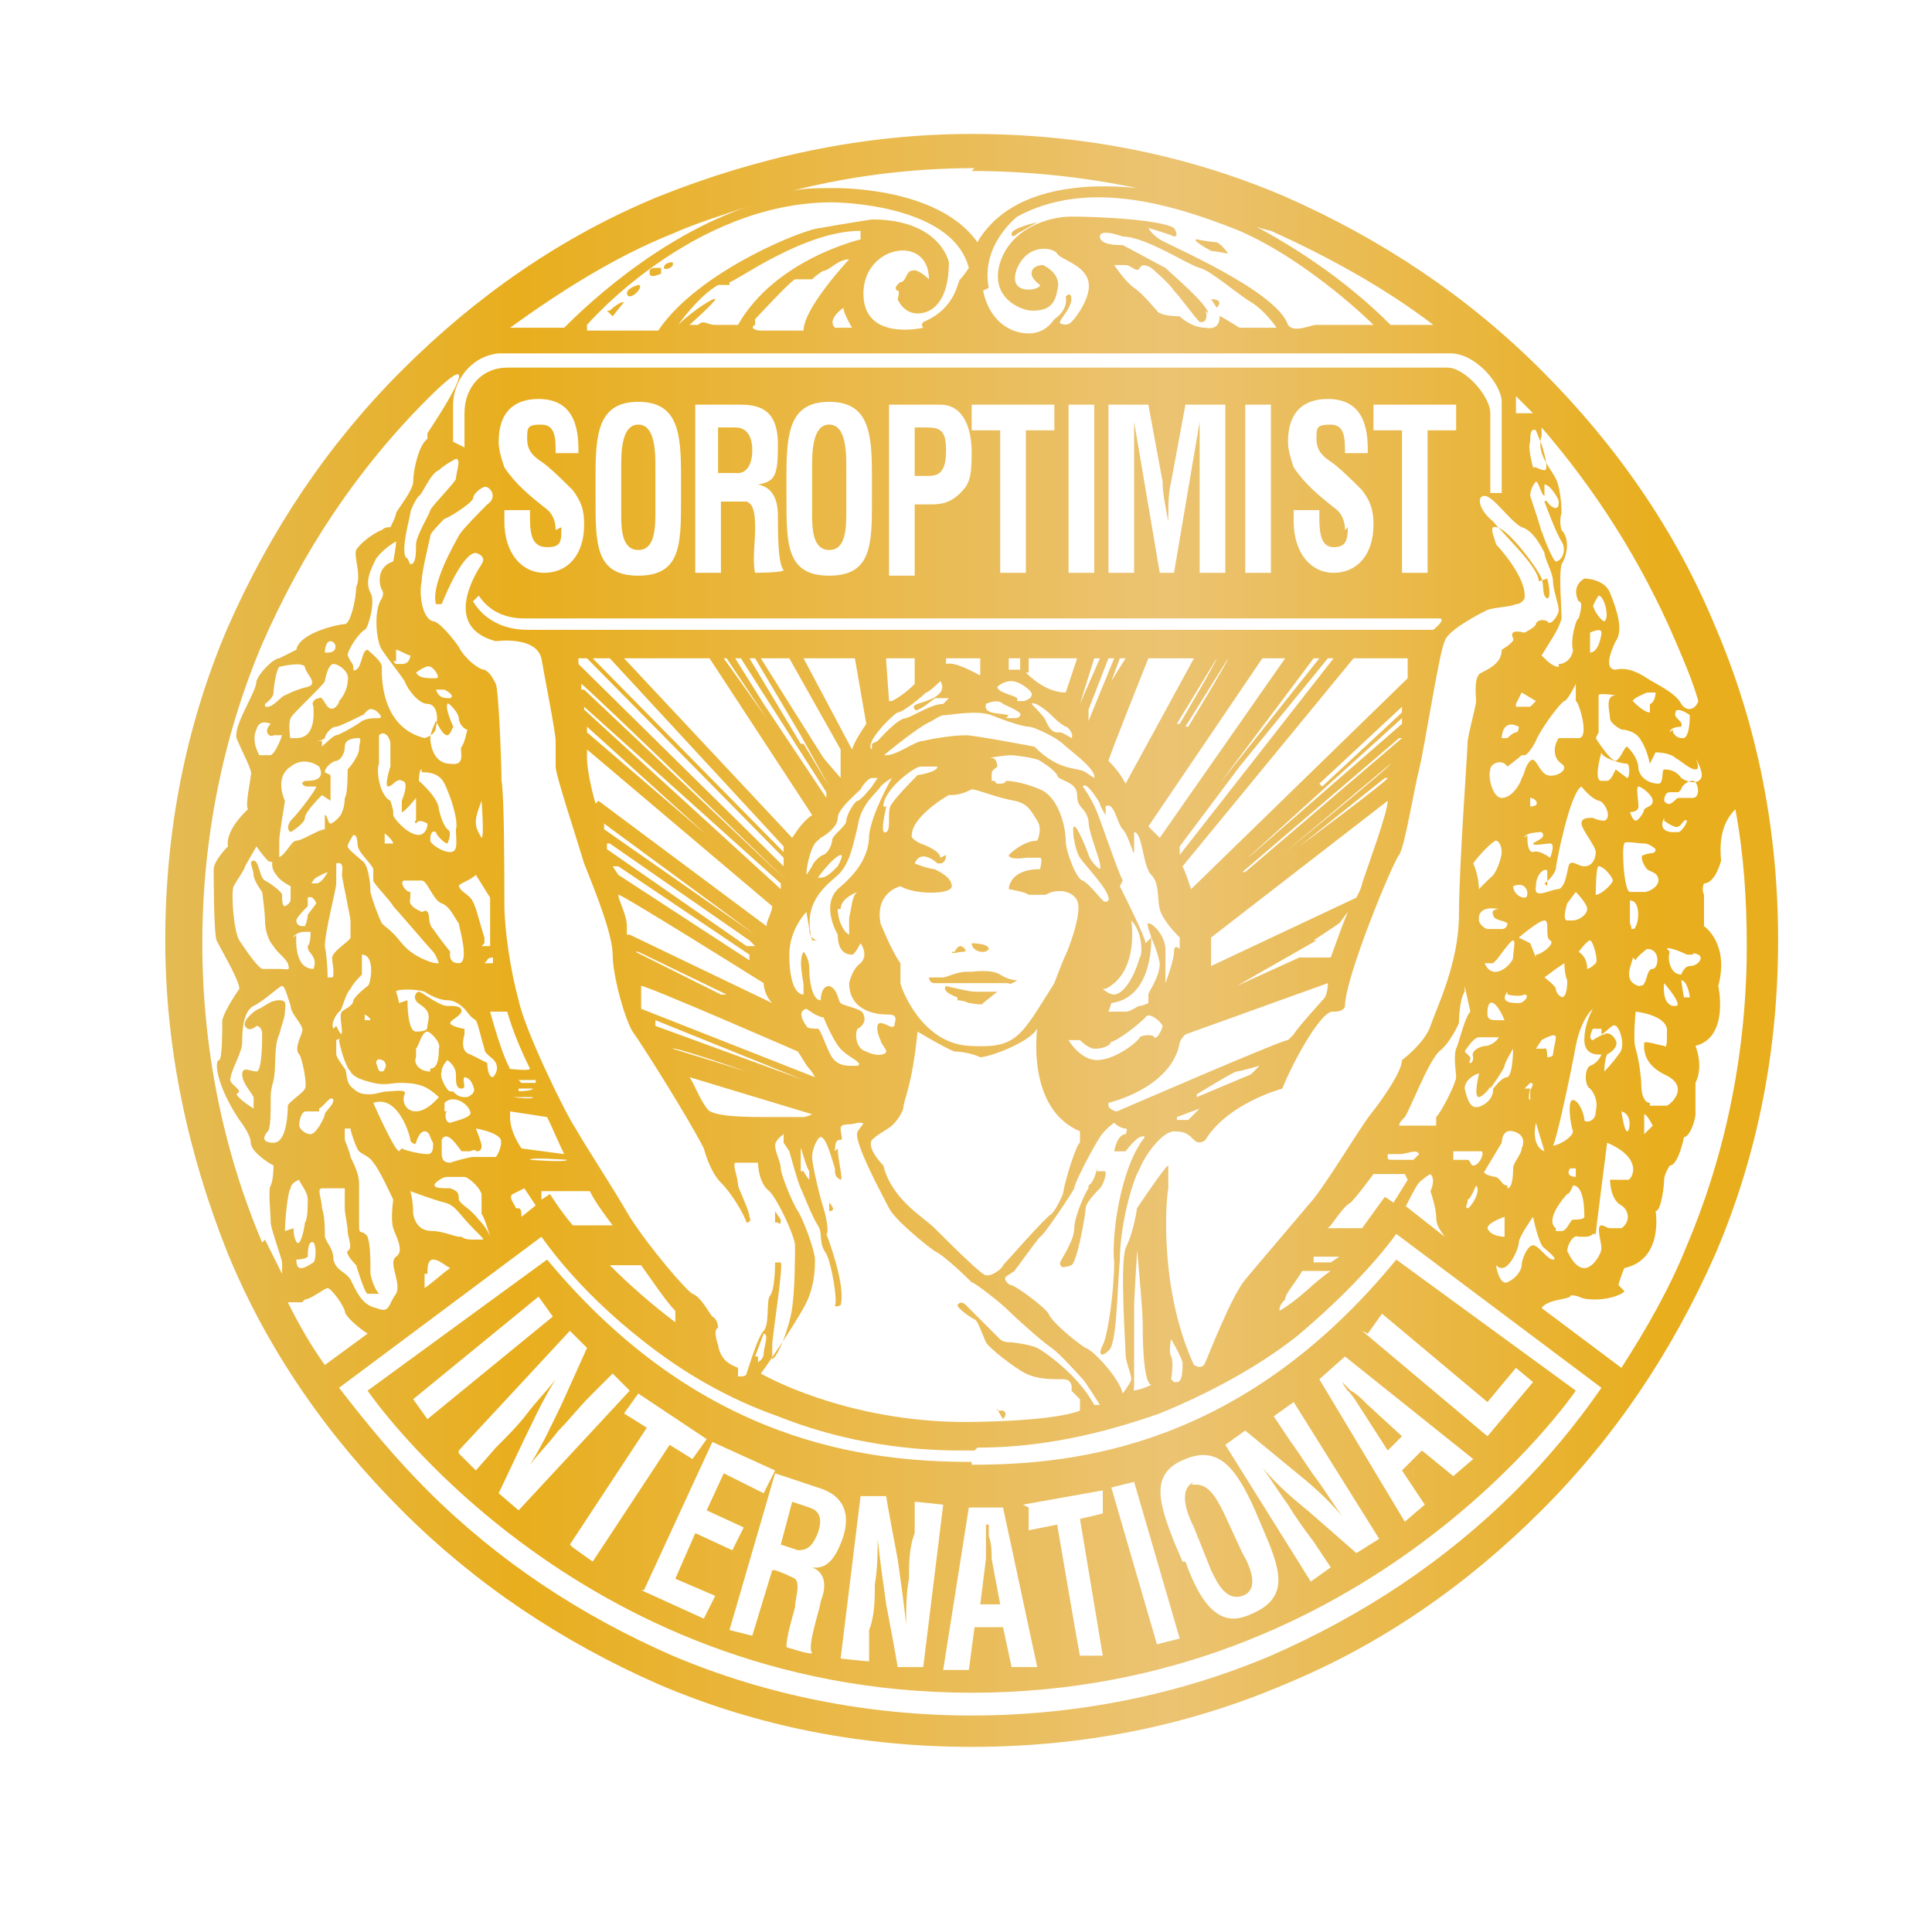 <svg viewBox="0 0 67.8 67.1" xmlns="http://www.w3.org/2000/svg" xmlns:xlink="http://www.w3.org/1999/xlink"><clipPath id="a"><path d="m34.6 53.5v.4.8l-.2 1.6h.7s-.3-1.6-.3-1.6c0-.3 0-.5-.1-.8 0-.1 0-.3 0-.4zm-7.2.7.6.2c.3 0 .5-.1.7-.6.2-.6 0-.8-.3-.9l-.6-.2zm14.5-2.2c-.6.3-.2 1.2 0 1.6l.6 1.5c.2.4.5 1.1 1.1.9s.3-1 0-1.5l-.6-1.3c-.2-.4-.5-1.1-1-1.1s-.1 0-.2 0m-6.8-2.7c0 .1.2.4.2.4s.2-.2 0-.3c0 0-.1 0-.2 0s0 0 0 0m12.1-1s.1.2.2.3c.2.2.3.4.5.7l.9 1.4.5-.5-1.2-1.1c-.2-.2-.4-.4-.6-.5 0 0-.2-.2-.3-.3zm-13 4.4h1.1s1.2 5.6 1.2 5.6h-.9s-.3-1.4-.3-1.4h-1s-.2 1.5-.2 1.5h-.9s.9-5.7.9-5.7zm-4.6 5.3.7-5.7h.9c0 .1.4 2.2.4 2.2.1.7.2 1.4.3 2.3 0-.5 0-1.1.1-1.6 0-.5 0-1.1.2-1.6v-1.1c.1 0 1 .1 1 .1l-.7 5.7h-.9c0-.1-.4-2.2-.4-2.2-.1-.7-.2-1.4-.3-2.3 0 .5 0 1-.1 1.6 0 .5 0 1.1-.2 1.6v1.1c-.1 0-1-.1-1-.1zm6.4-5.4 2.8-.5v.8c.1 0-.8.2-.8.2l.8 4.8h-.8c0 .1-.8-4.6-.8-4.6l-1 .2v-.8zm3.1-.6.8-.2 1.6 5.5-.8.2zm-13.4 5 1.6-5.5 1.5.5c.7.2 1.2.7.9 1.7-.2.6-.5 1.2-1.1 1.1.5.2.5.7.3 1.2 0 .2-.5 1.6-.3 1.8 0 .1-.9-.2-.9-.2 0-.4.2-1 .3-1.4 0-.3.2-.8 0-1-.2-.1-.4-.2-.7-.3h-.1s-.7 2.3-.7 2.3zm15.9-2.4-.3-.7c-.5-1.3-.9-2.4.4-2.9 1.2-.5 1.8.4 2.4 1.7l.3.7c.6 1.4 1 2.4-.3 3-.2.1-.5.2-.7.2-.8 0-1.3-.9-1.7-2m-19 1 2.4-5.2 2.2 1-.4.8-1.4-.7-.6 1.3 1.3.6-.4.8-1.3-.6-.7 1.6 1.4.6-.4.8-2.2-1zm24.5-2.6c-.3-.4-.6-.9-.9-1.3s-.6-.9-.9-1.3l-.6-.9.7-.5 3 4.8-.8.5-1.6-1.4c-.6-.5-1.1-.9-1.7-1.6.3.4.6.9.9 1.3.3.5.6.9.9 1.3l.6.9-.7.5-3-4.8.7-.5 1.7 1.4c.5.4 1.1.9 1.7 1.6zm-27.1 1 2.7-4.1-.8-.5.5-.7 2.4 1.6-.5.7-.8-.5-2.7 4.1-.7-.5zm26.3-5.8.9-.8 4.5 3.6-.7.6-1.1-.9-.7.7.8 1.2-.7.6zm-30.2 2.5 3.9-4.2.6.6-.9 2c-.3.6-.6 1.3-1.1 2.1.3-.4.7-.8 1-1.2.4-.4.7-.8 1.1-1.2l.8-.8.6.6-3.9 4.2-.7-.6.9-1.9c.3-.6.6-1.3 1.1-2.1-.3.4-.7.8-1 1.2s-.7.8-1.1 1.2l-.7.8-.6-.6zm31.9-4.1.5-.7 3.7 3.1 1-1.2.6.5-1.6 1.9-4.4-3.7zm-33.5 2.3 4.4-3.6.5.7-4.4 3.6zm19.6 2.2c-3.6 0-9.5-.6-14.9-7.1l-6.3 4.6s7.2 10.6 21.2 10.6 21.2-10.6 21.2-10.6l-6.3-4.6c-5.4 6.6-11.3 7.2-14.9 7.2m-6.8-8.5c.1.1.1 0 .1-.1l-.2-.3s0 .3 0 .4m1.9-.4c.3 0 0-.3 0-.3zm9.1-.8c-.1.1-.5 1-.5 1.4s-.4 1-.5 1.2c0 .2.1.2.4.1.2-.1.5-1.8.5-2s.4-.6.5-.7.2-.4.2-.5 0-.1-.1-.1h-.2c0-.1 0-.1 0-.1s-.1.5-.3.6m-4.6-6.5s.2 0 .4.1c.1 0 .5.1.5 0l.5-.4s-.6 0-.8 0-1-.2-1-.2c-.2.2.4.4.4.4m-.6-.7c-.1 0-.4 0-.4 0s0 .2.2.2h1 .8.8c0 .1.3-.1.3-.1s-.3 0-.6-.2-1-.1-1-.1-.1 0-.2 0c-.3 0-.7.2-.8.2m.3-.9c0 .1.2 0 .4 0s0-.2-.1-.2c-.1 0-.2.2-.2.2m1.2-.1c0-.2-.6-.2-.6-.2 0 .3.5.4.6.2m-9.5-18.3v1.6h.7c.3 0 .5-.3.5-.8s-.2-.8-.6-.8h-.7zm6.9 0v1.7h.5c.4 0 .6-.2.6-.9s-.2-.8-.7-.8zm-10.3 1.4v1.6c0 .5 0 1.3.6 1.3s.6-.8.6-1.4v-1.5c0-.5 0-1.5-.6-1.5s-.6 1-.6 1.5m6.7-0v1.6c0 .5 0 1.3.6 1.3s.6-.8.6-1.4v-1.5c0-.5 0-1.5-.6-1.5s-.6 1-.6 1.5m-7.2-5.5.2.2.4-.5s0 0 0 0c-.2 0-.5.3-.5.3m21.3-.1s.3-.3-.2-.3zm-20.7-.6c0 .1 0 .2.1.2.2 0 .5-.4.3-.4 0 0-.4.1-.4.3m.8-.7c0 .2.4 0 .4 0v-.2s-.1 0-.2 0c0 0-.2 0-.2.1m.5-.1c0 .1.4 0 .3-.2 0 0-.3 0-.3.2m19.1-.6c.2 0 .7.1.7.1s-.2-.3-.4-.4c-.2 0-.7-.1-.7-.1-.2 0 .3.3.5.4m-7-.6c0 .2.2 0 .2 0l.7-.4s-.9.2-.9.4m5.6 40.2s.1-.6 0-.8 0-.6 0-.6.3.5.4.8c0 .3 0 .7-.2.7s0 0-.1 0m-14.7-.9.3-.8c.2 0 0 .5 0 .7s-.2.3-.2.3v-.2zm-15.8-2c.2 0 .7-.4.8-.4s.5.5.6.8c0 .2.5.6.8.8l-1.5 1.1c-.5-.7-.9-1.4-1.3-2.2h.1.4m10.8-1.3h1.1c.5.7.9 1.3 1.2 1.6v.4c-.8-.6-1.6-1.3-2.3-2m23.7 1.2c0-.2.3-.5.6-1h1c-.6.4-1.1 1-1.8 1.4 0-.2.1-.3.2-.4m-30.1-.9c0-.2 0-.5.2-.5s.4.2.6.3c-.3.2-.6.5-.9.7 0-.2 0-.4 0-.5m31.1-.6h1s-.3.2-.3.2h-.6v-.2zm-6.3 4.9s.1-.1.1-.4c0-.2 0-2.2 0-2.7 0-.4.1-1.8.1-2s.2 2.1.2 2.5 0 2.1.3 2.2c0 0-.4.2-.7.2s0 0-.1 0m-29.2-4.6s.3 0 .4-.1c0-.1 0-.6.2-.5.1.1.1.6 0 .7 0 0-.3.2-.4.2s-.2 0-.2-.3m10.4-.7h.7-.5s-.2 0-.2 0zm13.5 7.3c2.3 0 4.4-.5 6.4-1.2 1.7-.7 3.4-1.6 4.8-2.7 1.8-1.5 3-2.9 3.5-3.6l7.2 5.4c-.9 1.3-1.9 2.5-3 3.6-2.5 2.5-5.4 4.4-8.6 5.8-3.3 1.4-6.9 2.1-10.5 2.1s-7.2-.7-10.5-2.1c-3.2-1.4-6.1-3.3-8.6-5.8-1.1-1.1-2.1-2.3-3.1-3.6l7.1-5.3c.5.7 1.6 2.1 3.5 3.6 1.5 1.2 3.1 2.1 4.8 2.7 2 .8 4.2 1.2 6.4 1.2s.5 0 .5 0zm19-7.2c0-.2.5-.9.5-.9s.2 1 .4 1.1c.1.1.5.4.3.4s-.5-.5-.7-.5-.4.5-.4.7c0 .1-.1.4-.5.6-.3.1-.4-.6-.4-.6s.1.1.2.1c.3 0 .6-.7.6-.9m-1.1-.5c0-.2.6-.4.6-.4v.7s-.5 0-.6-.3m-36.1.3c-.1 0-.6-.2-.9-.2s-.6-.1-.7-.6c0-.5-.1-.8-.1-.8s.8.3 1.2.4.5.4 1 .9c.4.4.4.4.3.4 0 0 0 0-.1 0 0 0 0 0-.1 0-.2 0-.4 0-.5-.1m2.7-1.6h1.8c.2.4.5.8.8 1.2h-1.4c-.5-.6-.8-1.1-.8-1.1l-.3.2v-.4zm-.8.6c0-.1-.3-.4-.1-.5 0 0 .2-.1.4-.2l.4.6-.5.4c0-.1 0-.3-.1-.3m36.4.7c-.4-.3.3-1.1.4-1.2.1 0 .2-.3.2-.3.4 0 .4.9.4 1.1 0 .1-.3.1-.4.1s-.2.4-.4.4-.1 0-.2 0m-3.1-1.1c.1 0 .3-.5.3-.5.2.2-.2.8-.3.8s0-.2 0-.2m-41.5 1c0-.4.1-1.4.2-1.5 0-.2.3-.3.3-.3 0 .1.3.4.3.7 0 .2 0 .7-.1.8 0 .1-.1.6-.2.7s-.2-.2-.2-.5m6.9.3s-.1-.3-.4-.6c-.3-.4-.6-.5-.7-.7 0-.2 0-.3-.3-.4-.3 0-.7 0-.5-.2 0 0 .2-.2.4-.2s.5 0 .6 0 .5.3.6.6v.7c.1.1.3.8.3.8s0 0 0 0m32.1-1c.1-.2.4-.8.5-.9 0 0 .2-.2.4-.3.2.2 0 .6 0 .6s.2.6.2.9.1.4.3.7l-1.4-1.1zm-2.6.6c.3-.4.5-.7.7-.8.2-.2.5-.6.8-1h1.1s.1.2.1.2-.3.5-.5.8l-.3-.2s-.3.4-.8 1.1h-1.2zm8.3-2h.3c0-.1 0 .3 0 .3s-.4 0-.2-.3m-36.5-.3c0-.1 1.3 0 1.3 0 0 .1-1.3 0-1.3 0zm32.8 0h-.4v-.3h.7s.1 0 .3 0c.1.1-.1.5-.3.5-.1 0-.1-.2-.2-.2m-23.4.4c0-.1 0-.8 0-.8 0-.1.2.7.3.8v.3s-.1-.1-.2-.3m20.5-.6s0 0 .4 0c.3 0 .6-.2.7 0l-.2.2s-.3 0-.6 0-.3 0-.3-.1m7.3 2.7c0-.1.4-3.2.4-3.2 1.4.6.8 1.4.7 1.3-.1 0-.5 0-.6 0 0 0 0 .7.4.9.3.2.3.6 0 .8 0 0-.2 0-.4 0-.1 0-.2-.1-.3-.1-.2 0 0 .6 0 .8s-.3.7-.6.7-.5-.4-.6-.6c0-.2.2-.6.4-.5h.2c.1 0 .2 0 .3-.1m-39-3.1c0-.1-.2-.6-.2-.6s.6.1.8.3c.2.1 0 .6-.1.7-.1 0-.7 0-.8 0s-.5.1-.8.2c-.3 0-.3-.2-.3-.4s0-.4 0-.4c.2-.4.6.3.7.4h.3s.2-.1.2 0c.1 0 .2 0 .2-.2m36 1.4c-.2 0-.2-.2-.4-.3-.1 0-.5-.1-.4-.2l.6-1s0-.5.4-.4.4.4.3.6c0 .2-.3.5-.3.7 0 .1 0 .7-.2.7s0 0 0 0m-39.6 3.7s-.2-.2-.3-.7c0-.5 0-1-.1-1.3-.2-.3-.3 0-.3-.4s0-1.2 0-1.5-.2-.7-.3-.9c0-.1-.2-.6-.2-.6v-.4h.2c0 .1.2.7.3.8s.4.2.5.4c.2.2.7 1.3.7 1.3s-.1.7 0 1 .4.8.1 1 .2.9 0 1.3c-.3.4-.2.7-.7.5-.5-.1-.7-.6-.9-1-.2-.3-.5-.3-.6-.7 0-.4-.2-.5-.3-.8 0-.3 0-.7-.1-1 0-.3-.2-.7 0-.7h.4.4v.7c0 .2.1.6.1.8s.2.6 0 .7c-.1.1.3.5.3.5s.3 1 .4 1h.2zm40.6-6 .3 1c-.5-.2-.3-1-.3-1m-24.6 1c0-.4.1-.4.2-.4s0-.2 0-.4.3-.1.6-.2c.3 0 .2 0 0 .3s.9 2.3 1.1 2.7 1.3 1.3 1.6 1.5c.4.2 1.2 1 1.3 1.1.1 0 1 .7 1.3 1s1.2 1.1 1.5 1.3 1 1 1.1 1.1.6.9.6.9h-.2c-.6-1.1-1.8-1.9-2-2s-.8-.2-1-.2-.3-.1-.3-.1c-.2-.2-1-1-1.2-1.2s-.3 0-.3 0c0 .1.4.4.6.5.1 0 .3.6.4.8s1 .9 1.4 1.1.9.2 1.3.2.3.4.3.4l.3.3v.4c-1 .4-4 .4-4 .4-4.3 0-7.2-1.7-7.2-1.7.3-.4 1.1-1.6 1.5-2.3s.4-1.4.4-1.7-.4-1.4-.6-1.7-.6-1.3-.6-1.5-.2-.6-.2-.8.3-.4.3-.4v.3s.2.3.2.3.3 1.1.4 1.3.4 1 .6 1.3 0 .6.3 1c.2.4.4 1.7.3 1.8 0 .1.2 0 .2 0 .2-.7-.5-2.5-.5-2.5.1 0 0-.6-.1-.9s-.4-1.5-.4-1.8.2-.7.3-.7c.2 0 .4.8.5 1.1 0 .2 0 .3.2.4.1 0-.1-.7-.1-1.1m28.3-1.2c.1 0 .3.4.3.4l-.3.3zm-.6.6c-.1 0-.2-.7-.2-.7.4.1.3.7.2.7s0 0 0 0m-38.8.6c-.2-.3-.4-.7-.4-1.1v-.2s1.3.2 1.3.2c.2.4.4.9.6 1.3zm23-1.1.8-.3-.4.4h-.4zm-27.3 1.2c-.2-.1-.9-1.7-.9-1.7.9-.3 1.3 1.2 1.3 1.3s.2.2.2.1c0 0 .1-.4.3-.4s.2.3.3.4c0 .2 0 .4-.2.4-.2 0-.7-.1-.9-.2m1.5-1.3v-.3c.3-.3.8 0 .9.3.1.2-.4.3-.7.4-.2 0-.2-.4-.1-.4m25.2-.1.5-.4s-.5.4-.5.4h-.1zm-29.7 0c.2-.1.4-.5.5-.3 0 .2-.3.4-.3.5s-.3.7-.5.7-.4-.2-.4-.3c0 0 0-.4.2-.5h.2.3m6.9-.5h.6c0 .1-.7 0-.7 0zm.1-.3h.5c0 .1-.7.1-.7.1h.2zm35.3 0 .2-.2c.2 0 0 .2 0 .3v.3c-.1 0 0-.4 0-.4m-35.5-.3h.6v.1h-.5zm6.7 1.1c-.3-.3-.5-.9-.7-1.2l4.3 1.3s-.2.1-.3.1c0 0-.5 0-1.1 0-.9 0-2.1 0-2.3-.3m17.2-.5s1.3-.8 1.4-.8.8-.2.8-.2l-.3.3-1.9.8v-.2zm-26.2-.1c-.1 0-.4-.5-.3-.7 0-.2.2-.4.2-.4s.3.2.3.5 0 .5.2.5 0-.3.1-.4c0 0 .2 0 .3.3.1.2 0 .3-.2.4 0 0 0 0-.1 0-.2 0-.3-.1-.4-.2m-2.7-1s0-.2.2-.1c.1 0 .2.2.1.3 0 0 0 .1-.1.1s-.1 0-.2-.3m39.1.9s.5-.7.5-.8.3-.6.3-.6 0 .9-.2 1c-.2 0-.4.3-.5.4 0 .1 0 .4-.4.6s-.5-.2-.6-.6c0-.4.6-.6.5-.5 0 0-.2.8 0 .8.1 0 .4-.3.4-.4m-28.7-1.3c0-.1 2.6.8 2.6.8zm-11.2 1.4c-.3-.2-.2-.6-.3-.7 0 0-.3-.4-.3-.5 0-.2 0-.5 0-.5s.2-.1.1 0c0 .1.2.9.4 1.1.1.2.4.3.8.4s.7 0 .9 0 .5 0 .8.1.6.4.6.4-.4.5-.8.5-.5-.4-.4-.6-.4-.1-.6-.1-.4.1-.6.1c-.2 0-.4 0-.6-.2m41.5-1.4.2-.3s.5-.3.5-.1c0 .1-.1.5-.1.6s-.2.1-.2.1 0-.4-.1-.3c-.1 0-.2 0-.2 0m-2.6.1s.3-.5.5-.5.7 0 .7 0-.1.2-.4.3c-.3 0-.6.2-.5.4 0 0 0 .2-.1.2s0 0 0-.2m-36.5.5c-.4 0-.6-.3-.5-.5 0 0 0-.1 0-.3.1-.1.2-.6.4-.6.1 0 .5.4.4.6 0 .2 0 .7-.3.7s0 0 0 0m21.3-1.4s-.4 2.8 1.5 3.6v.4c-.1 0-.5 1.2-.6 1.8 0 0-.2.5-.4.7-.2.1-1.6 1.7-1.7 1.8 0 .1-.5.5-.7.3-.3-.2-1.3-1.2-1.7-1.6s-1.5-1-1.8-2.2c0 0-.6-.6-.4-.9.2-.2.6-.4.7-.5s.3-.3.4-.6c0-.3.3-.7.5-2.7 0 0 1 .6 1.3.7.3 0 .7.1.9.2.3 0 1.7-.5 2-1m19.8.2c.2-.1.4-.4.5-.3.1 0 .4.7.1 1-.2.3-.5.6-.5.6s0-.4.1-.6c.2-.1.4-.3.3-.5s-.3-.3-.4-.2c-.1 0-.4.2-.4.2s-.2 0 0-.4h.1s0 0 .2 0m-33.2-.1v-.2s5.2 2.1 5.2 2.1zm15.9.6c.4-.1 1.1-.7 1.3-.9.1-.2.5.1.6.3 0 .1-.2.5-.3.4 0-.1-.4-.1-.5 0-.1.2-.9.8-1.5.8s-1-.7-1-.7h.4c.2.2.4.3.5.3s.4 0 .6-.2m-26.2-.7v-.3s.2.1.2.2c0 0 0 0-.1 0s0 0-.1 0m45.1 2.9c-.2 0-.3-.3-.3-.6s-.1-1-.2-1.3 0-1.3 0-1.3 1 .1 1.1.6c0 .5 0 .7-.1.6-.1 0-.7-.2-.7-.1s-.1.7.7 1.1c.9.4.3 1 .1 1.1 0 0-.1 0-.2 0-.2 0-.3 0-.4 0m-3.4 1.4c.1-.1.6-2.4.8-3.5.2-1 .6-1.3.6-1.3s-.3.5-.3 1.1.6.5.6.5-.1.3-.4.4c-.2.1-.2.7 0 .8.1.1.3.4.2.8 0 .4-.4.4-.4.3 0-.2-.2-.7-.4-.7s-.1.8 0 1.1c0 .2-.5.5-.7.5s0 0 0 0m-25.3-3.1c-.2-.3-.4-1-.5-1s-.4 0-.4-.1c0 0-.4-.5 0-.6 0 0 .4.3.6.3 0 0 .4 1 .7 1.2.2.2.7.4.5.5 0 0-.1 0-.2 0-.2 0-.5 0-.7-.3m-11.3.4c-.3-.5-.7-2-.7-2h.6c.2.7.5 1.4.8 2 0 .1-.8 0-.8 0zm34.3-2s0-.4.2-.3.4.6.4.6h-.2s0 0-.1 0-.3 0-.3-.2m.7-.7s.4.1.6 0c.2 0 0 .3-.2.3s-.7 0-.4-.4m-38.9.4c0-.1-.1-.4-.1-.4 0-.1.7-.1 1 0 .3.2.6.3.8.3s.4.1.6.3c.1.1.2.3.4.4.1.2.2.7.3 1 0 .2.3.3.4.5s0 .4-.1.5c-.2 0-.2-.5-.2-.5s-.2-.1-.6-.3c-.4-.1-.2-.7-.2-.7v-.2c-.1 0-.5-.1-.5-.2s.3-.2.4-.4c0-.2-.2-.2-.5-.2s-.9-.5-1-.5-.2.2-.1.3c0 .1.3.2.4.4s0 .4 0 .5 0 .2-.4.2c-.3 0-.3-1-.3-1.1m-5.9 3.2c-.1-.2-.4-.3-.3-.5 0-.2.4-.9.4-1.2s0-1.1.4-1.3.9-.7 1-.7.2.4.3.7c0 .3.5.7.4.9 0 .1-.3.6-.1.8.1.1.3 1.1.2 1.2 0 .1-.6.5-.6.6s0 1.3-.5 1.3-.3-.3-.2-.4.1-.7.1-1c0-.4 0-.4.1-.8s0-1.2.2-1.6c.1-.4.2-.6.2-.8s.1-.4-.2-.4-.5.2-.7.3c-.1 0-.6.4-.5.6s.3.1.4 0c0 0 .2 0 .2.3 0 .2 0 1.3-.2 1.3s-.5-.2-.5.1.3.6.4.8v.4s-.5-.3-.6-.5m40.8 1.1c0-.1.1-.2.2-.3.2-.3.8-1.9 1.2-2.3.4-.3.7-1 .7-1s0-.8.2-1.1v-.2s.2.9.2.9c-.2.2-.4 1.1-.5 1.3-.1.3 0 .8 0 1s-.5 1.2-.7 1.4v.3c-.1 0-.2 0-.3 0-.3 0-.6 0-.8 0m9.4-4.2c-.4-.1-.3-.8-.3-.8s.7.8.4.8 0 0 0 0m-36.3 0c0-.3 0-.6 0-.7s5.5 2.3 5.5 2.3c.2.3.3.5.4.6 0 0 .1.1.2.3l-6.1-2.4zm16.4 3.4s2.2-.5 2.5-2.1c0 0 0-.1.2-.3l5-1.8c0 .3-.1.5-.1.5s-1 1.1-1.1 1.3l-.2.2c0-.1-6 2.5-6 2.5-.1 0-.3-.1-.3-.2m20.1-4.4c.2 0 .3.5.3.6h-.2c0 .1-.1-.6-.1-.6zm-41.9-.2h.2s0 0 0 0h-.2s0 0 0 0zm37.8.8c-.2 0-.3-.2-.3-.3s-.4-.4-.4-.4l.4-.3.3-.2s0 .4.1.6c0 .1 0 .6-.2.6s0 0 0 0m-37.7-1.3c0-.1.2-.1.2-.1v.2h-.3zm-5.4 2.4c-.1-.2.1-.5.2-.6.1 0 .2-.6.4-.8.1-.2.3-.4.4-.5 0-.1 0-.7 0-.7.5 0 .3 1.1.2 1.1 0 0-.4.3-.5.5 0 .2-.3.3-.4.4s0 .5 0 .7-.1 0-.2-.2m45.6-2.3c0-.1.4-.4.4-.4.5 0 .4.7.2.7s-.2.4-.3.5c0 .1-.2.1-.2.1-.6-.2-.2-.8-.2-1m1.2-.3c0-.1.5.1.7.2h.2s0-.1.2 0 0 .4-.3.4c-.2 0-.3.3-.3.3-.4 0-.5-.6-.4-.8m-36.3 0h.1s3.1 1.5 3.1 1.5h-.2s-3-1.5-3-1.5zm33.4.6c0-.1 0-.4-.3-.6 0 0 .3-.4.4-.4s.3.7.2.8c0 0-.2.2-.3.2s0 0 0 0m-3.2-.3c.1-.1.5-.7.6-.7s0 .4 0 .6-.7.9-1 .2h.3m-13.6 1.8c.1 0 .2-.4.2-.4 1.5-.2 1.4-2.3 1.4-2.3s.2.4.3.9c0 .5-.4 1-.4 1.1v.3s-.2.1-.3.1-.3.2-.5.2-.4 0-.4 0c-.1 0-.2 0-.2 0-.1 0-.1-.1-.1-.1m-28.5-2.5c0-.1.2-.2.4-.2s.2 0 .2 0c0 .1 0 .4-.1.5 0 .2.1.2.2.4s0 .4 0 .4c-.7 0-.6-1.1-.6-1.2m28.4 1.9c1.2-.6.9-2.4.9-2.4.4.4.4 1.2.3 1.3-.3 1-.7 1.3-.9 1.3s-.4-.2-.4-.2m15.2-1.1-.2-.5-.4-.2s.7-.6.9-.6 0 .6.2.7-.3.5-.5.5 0 0 0 0m-8.4-.1.7-.4h-.1s.9-.6.9-.6l.3-.4-.2.5-.4 1.1h-.8-.3l-2.2 1zm6.4-1.2c0-.2.2-.4.7-.3 0 0-.3 0-.2.2 0 .2.4.2.5.3 0 0 0 .2-.2.2-.1 0-.1 0-.5 0-.1 0-.3-.2-.3-.3m5.3.2c0-.3 0-.9 0-.9.4 0 .3.8.2.9 0 0 0 .1-.1.1s0 0-.1-.2m-46.8-.1c0-.1.3-.4.4-.5v-.3c.2-.1.3.2.3.2l-.3.4s0 .2-.1.4c0 0 0 0-.1 0 0 0-.2 0-.2-.2m44.6 0c-.2 0 0-.6 0-.6l.3-.4s.4.4.4.6-.3.4-.5.4 0 0 0 0m-33.2.5c0-.1 0-.2 0-.3 0-.4-.3-.9-.3-1.1 0-.1 5.1 3.1 5.1 3.1 0 .2.1.5.3.7l-5-2.4zm7.5-.9c0-.4.6-.6.6-.6-.2.1-.2.5-.3.9v.6c-.2-.1-.4-.5-.4-.9m23.7-.8s.4-.2.5.2c0 .1 0 .2-.1.2-.2 0-.4-.2-.4-.4m-38.5.8c-.3-.2-.2-.3-.2-.4v-.2c-.2 0-.4-.4-.2-.4h.6c.2 0 .4.7.7.8s.5.6.6.7c0 .1.4 1.4 0 1.4s-.3-.4-.3-.4-.4-.5-.6-.8c-.2-.2-.1-.5-.2-.6s-.1 0-.2 0m2.2 1.1v-.2c-.2-.6-.3-1.2-.5-1.4s-.3-.2-.4-.4c0-.1.4-.2.6-.4l.5.8s0 .7 0 1.7h-.3zm-6-2.2c0-.1.5-.3.5-.3s-.2.4-.4.4-.2 0-.1-.1m45 .5s0-1 .1-1c.2 0 .5.4.5.5s-.4.5-.6.5 0 0 0 0m-34.3-.7-.2-.3h.2s4.6 3.1 4.6 3.1v.2zm-10.2 3.7s0-.7-.1-1.2c0-.5.4-2 .4-2.2 0-.1 0-.7 0-.7.3-.1.2.3.2.4s.3 1.5.3 1.6 0 .5 0 .6-.5.4-.6.6c-.1.1 0 .3 0 .6 0 .2 0 .2-.1.2s0 0-.1 0m17.2-3.5s.5-.7.8-.8c.1 0 0 .2-.1.4-.2.2-.4.4-.6.4s0 0 0 0m-2.6 2.4-4.9-3.4v-.2s.1 0 .1 0l4.9 3.4.2.2zm25.5-2.9c.2-.3.7-.8.8-.8s.2.2.2.4-.2.8-.4.9c0 0-.3.3-.4.4 0-.3-.1-.7-.2-.9m5.5 1c-.2 0-.3-1.5-.2-1.7 0-.1.5 0 .7 0s.4.2.4.2c0 .2-.2.1-.4.2-.2 0 0 .4.1.5s.4.1.4.4c0 .2-.3.4-.5.4s-.2 0-.3 0 0 0-.1 0m-42 2.5c-.1 0-.8-.2-1.2-.7s-.5-.5-.7-.7c-.1-.2-.3-.7-.4-1.1 0-.4-.1-1-.3-1.1-.1-.1-.5-.4-.5-.5s.2-.4.2-.4c.2 0 .1.4.2.5 0 .1.5.6.5.7v.4c0 .1.6.7.7.9.1.1 1.3 1.5 1.4 1.6s.2.4.2.4-.2 0-.3 0m-1.7-4.6c.1 0 .4.3.4.4h-.3v-.4zm40.1.2c0-.2.6-.2.6-.2.2.2-.2.3-.3.4 0 .1.4 0 .6 0s0 .5 0 .5-.4-.3-.6-.2c-.2 0-.2-.4-.2-.6m-32.4-.2v-.2c-.1 0 0 0 0 0l5.3 3.9s-5.3-3.7-5.3-3.7zm37.2-.3s.4.3.5.2c.1 0 .2-.3.3-.2 0 .1-.2.4-.3.4 0 0-.1 0-.2 0-.2 0-.5-.1-.3-.5m-1.6 16.4c0-.1.2-.6.2-.6 1.4-.3 1.1-2 1.1-2 .2 0 .3-.9.3-1.1s.2-.5.2-.5c.3 0 .5-1 .5-1 .2 0 .4-.6.4-.8s0-1.1 0-1.1c.3-.6 0-1.3 0-1.3 1.2-.3.8-2.1.8-2.1.4-1.5-.5-2.1-.5-2.1s0-.8 0-1.1c-.1-.2 0-.4 0-.4.4 0 .6-.8.6-.8-.1-1 .2-1.5.5-1.8.3 1.6.4 3.2.4 4.8 0 3.6-.7 7.2-2.1 10.5-.6 1.5-1.4 2.9-2.3 4.3l-2.8-2.1c.2-.3.9-.3 1-.4 0-.1.3 0 .3 0 .2.1.4.1.6.1.5 0 1-.2 1-.3m-14.5-12.2v-.2s6.2-4.8 6.2-4.8c0 .4-.7 2.3-.9 2.9 0 .1-.1.3-.2.5l-5.1 2.4c0-.3 0-.5 0-.8m-25.8-4.3c0-.2.2-.7.2-.7s.1 1.3 0 1.3c0 0-.2-.3-.2-.5m37-.6v-.3c.2 0 .4.3 0 .3s0 0 0 0m-20.7 1.8c0-.2-.4-.4-.7-.5-.4-.2-.3-.3-.3-.3 0-.6 1.1-1.3 1.3-1.4.2 0 .4 0 .8-.2.2 0 .9.3 1.5.4.5.1.6.4.8.7s0 .7 0 .7c-.5 0-1 .5-1 .5 0 .2.6.1.6.1h.5c.1 0 0 .4 0 .4-1.1 0-1.1.7-1.1.7s.6.1.7.2h.6c.3-.2.9-.2 1.1.2s-.3 1.7-.4 1.9-.4 1-.4 1c-1.2 1.9-1.3 2.3-3 2.2s-2.4-2.1-2.4-2.2 0-.7 0-.7c-.3-.4-.7-1.4-.7-1.4-.2-1.1.7-1.3.7-1.3.5.3 1.8.3 1.8 0s-.4-.5-.6-.6c-.2 0-.7-.2-.7-.2.2-.5.7-.1.8 0h.1c.1 0 .2-.1.2-.3m21 1s.3-.2.4-.5c0-.2.5-2.7.9-2.9 0 0 .3.4.6.5.2 0 .5.6.2.7 0 0-.2 0-.4-.1-.2 0-.4 0-.4.2s.5.8.5 1-.1.5-.4.5c-.2 0-.4-.2-.5-.1-.1 0-.1.8-.4.9-.3 0-.9.4-.8-.1 0-.5.4-.7.4-.5s0 .5 0 .5m2.9-2.6s.3 0 .3-.2-.1-.7 0-.7.5.3.5.5-.2.2-.3.3c0 .1-.2.4-.3.4s-.2-.3-.2-.3m-17.8 2.4c-.2-.4-.7-1.9-.9-2.4s-.5-.9-.5-.9c.1-.2.5.4.6.6 0 .1.2.4.2.4v-.3c.3-.2.4.6.6.8s.4 1 .4.8c0-.1 0-.7 0-.7.3 0 .3 1.2.6 1.5s.2.8.3 1.2.6.9.7 1v.4s-.2-.2-.2.1-.3 1.1-.3 1.1 0-.8 0-1.2-.4-.9-.6-.9c-.1 0 .1.4.1.5l-.2.2c0-.2-.7-1.6-.9-2m19.7-3.4c0-.1.2-.3.4-.3s.3.6 0 .6c-.1 0-.2 0-.3 0h-.2c-.1 0-.3.4-.5.1 0 0 0-.3.2-.3s0 0 .1 0h.2m-10.2-.5c0 .1-3.1 2.4-3.1 2.4l3-2.4zm-20.2 5.7c-.3-1.1.2-1.7.8-2.2.5-.4.6-1 .8-1.8.1-.8.7-1.2.8-1.4.2-.2.4-.3.4-.3s-.7 1.2-.8 2c0 .8-.5 1.4-1.1 1.9-.6.6 0 1.6 0 1.6 0 .6.3.7.5.7.1 0 .3-.4.3-.4s.3.4 0 .7c-.3.2-.4.7-.4.7 0 1 1 1.1 1.3 1.1.2 0 .4 0 .3.3 0 .3-.3 0-.5 0s-.1.4 0 .6c0 .1.2.3.2.4s-.3.2-.7 0c-.4-.1-.4-.7-.3-.8.2-.1.3-.3.2-.5 0-.2-.7-.3-.8-.4s-.1-.5-.4-.6c-.3 0-.3.5-.3.5-.3 0-.4-.7-.4-1.1s-.2-.6-.2-.6c-.2.3 0 1 0 1.2v.3c-.3 0-.5-.5-.5-1.4s.6-1.5.6-1.5 0 0 .1.6c0 .3.2.4.3.4s0 0 0 0m-13.9-5.9c.2 0 .6 0 .8.4s.5 1.3.4 1.6c0 .4.1.8-.2.8s-.7-.3-.7-.4 0-.4.2-.3c0 .1.3.4.4.4 0 0 .2-.4 0-.5-.1-.1-.2-.3-.3-.7 0-.4-.7-1-.7-1s0-.4.1-.4m14 2.4c.2-.1.6-.4.6-.7s.6-.8.8-1c.1-.2.3-.4.4-.4h.2l-.2.3s-.4.5-.5.5-.4.5-.4.7-.5.5-.5.7c0 .1-.1.4-.3.5-.1 0-.4.3-.4.4l-.2.3c0-.4.2-1.1.4-1.2m2.3-1.2c0-.6 1.1-1.4 1.3-1.4h.6c0 .2-.7.3-.7.3s-.7.7-.9 1c-.2.2 0 .9-.2 1s-.1-.4 0-.9m17.7-1.5c0 .1-3.7 3.1-3.7 3.1zm-14 .6s0 0 0-.2.1-.2.2-.3c0 0 0-.3-.2-.3s.5-.1.7-.1c.1 0 .9.1 1 .2 0 0 .5.3.6.5 0 .2.7.2.7.7s.3.4.4.9c0 .5.5 1.5.4 1.7 0 0-.3-.2-.4-.5s-.4-1-.5-1 0 .8.2 1.1 1.1 1.2 1 1.5c0 0-.1.1-.2 0s-.5-.6-.7-.7c-.2 0-.6-1-.6-1.4s-.2-1.5-.9-1.8-1.2-.3-1.2-.3 0 .1-.2.1-.1 0-.2-.1m21.3 0c-.3 0 0-1 0-1 0 .2.7.4.9.4.1 0 .1.5 0 .5l-.4-.3s0 0-.1.2c0 0-.1.2-.2.2s0 0 0 0m-35.5.8c-.2-.7-.3-1.3-.3-1.6 0 0 0-.1 0-.3l6.5 5.5c0 .2-.2.5-.2.7l-5.9-4.4zm22.7 2.4 5.5-4.7h.1s-5.5 4.7-5.5 4.7zm-32.2-3.5c0-.2.3-.4.4-.4s.3-.2.3-.5.4-.3.5-.3 0 .2 0 .4-.3.6-.4.7c0 .1 0 .9-.1 1 0 0 0 .3-.1.5 0 .1-.3.4-.4.4s-.1-.3-.2-.3v.5c-.2 0-.8.4-1 .4s-.4.6-.7.6c-.2 0-.2.4 0 .6.1.2.5.4.5.4v.4c0 .1 0 .2-.2.3-.1 0-.1-.2-.1-.4 0-.1-.4-.4-.6-.5s-.2-.7-.4-.7 0 .3 0 .5.3.6.3.6.1.7.1 1 .1.7.3.9c.1.2.4.4.5.6.1.3 0 .2-.3.2-.2 0-.3 0-.6 0-.2-.1-.6-.7-.8-1s-.3-1.7-.2-1.9.4-.6.4-.7l.4-.7s.2.3.4.5c.1.1.3 0 .4 0 0 0 0-.5 0-.7s.2-1.4.2-1.4-.4-.8.2-1.2c.5-.4 1 0 1 0 .2.4-.1.5-.4.5s-.2.2 0 .2h.2.1c0 .1-.6.9-.9 1.2-.2.3 0 .4 0 .4s.5-.3.5-.5.5-.7.6-.8l.3.2s0 0 0 0 0-.7 0-.9m2.2 1.3c0-.1-.1-.4-.1-.4-.4-.2-.5-1.1-.4-1.3 0-.2 0-1 0-1 .2-.2.4.1.4.3v.8s-.2.6-.1.7c0 0 .1 0 .2-.1 0 0 .2-.2.3-.1.3 0 0 .7 0 .7v.4c.1 0 .5-.5.5-.5v.8c-.1 0 0 .1 0 .1.1-.2.4 0 .4 0 0 .3-.2.4-.3.4-.4 0-.9-.6-.9-.7m6.8-2.9v-.2l4.2 3.8zm32.1.2s0-.7.6-.4c0 0 0 .2-.1.2s-.3.2-.3.2h-.1zm-43.6.6s-.3-.5-.1-.9c.1-.4.5-.2.5-.2-.3.3 0 .5.1.4h.3s-.2.6-.4.7c-.1 0-.2 0-.3 0s-.1 0-.1 0m34.8 3.5 5.3-4.8v.2s-5.4 4.7-5.4 4.7zm-13-3.4s1.3-1.1 1.8-1.3c0 0 .3-.2.4-.2.2 0 1.2-.2 1.7 0s1.1.4 1.3.4 1 .4 1.2.6 1.2.9 1.1 1.2c0 0 0 0-.3-.2s-.9 0-1.8-.9c0 0-2.1-.4-2.4-.4-.4 0-1.1.1-1.5.2-.3 0-.9.5-1.3.5s0 0-.1 0m27.6-.8c0-.2.4-.2.4-.2.1-.2-.3-.3-.2-.5 0-.2.4 0 .5.1 0 .1 0 .7-.2.8 0 0 0 0-.1 0s-.3-.1-.3-.3m-47.6.4s.2 0 .3-.1c0-.1.2-.4.4-.4.1 0 .7-.3.9-.4.1 0 .2-.3.4-.2.1 0 .4.3.2.3s-.4 0-.6.1c-.1.1-.8.5-.9.5s-.5.4-.5.4v-.2zm35.2 1.5 2.9-2.7v.2l-2.8 2.6zm-25.8-2.5v-.2l6.9 6.2v.2s-6.9-6.3-6.9-6.3zm-4.5.7s-.4-.8-.3-1c0-.1.4.3.4.5s.2.4.3.4c0 0-.1.5-.2.6s.2.7-.4.6c-.6 0-.7-.7-.7-.9s.2-.6.2-.6c.2.4.3.5.4.5s.2-.3.2-.3m21.2.2c-.2 0-.3-.2-.4-.4 0-.1-.5-.6-.5-.6.1-.1.5.2.7.4.1.1.3.3.5.4.1 0 .3.3.2.4s0 0 0 0-.3-.2-.4-.2m-1.8-.6c-.3-.1-.9 0-.8-.4 0 0 .4-.2.6 0 .2.1.7.3.6.4 0 0 0 .1-.2.1s-.2 0-.3 0m22-.6c0-.1.5-.3.5-.3h.3c0 .2-.1.4-.2.4v.3c-.2 0-.5-.3-.6-.4m-4.1.1.2-.4.5.3-.2.2h-.5zm2.9 1s0-1.2 0-1.3.6 0 .6 0c-.4 0-.2.6-.2.8s.4.4.4.4.5 0 .7.4c.2.3.3.8.3.8l.2-.4s.5 0 .7.2c.2.1.5.4.7.4s0-.4 0-.4.3.5.2.7-.4.2-.7 0c-.2-.3-.5-.3-.6-.3s0 .5-.2.5-.6-.1-.7-.5c0-.4-.3-.7-.4-.8-.1 0-.2.4-.4.5-.2 0-.7-.8-.7-.8m-40.8-1.7h.4s.4.2.2.3c-.2 0-.4 0-.5-.3m38.2 2.3c.1 0 .3-.3.4-.5.1-.3.8-1.3 1-1.4.1 0 .4-.6.4-.6v.6c.1 0 .5 1.3.1 1.3-.2 0-.3 0-.4 0-.2 0-.3 0-.3 0-.2.3-.2.7.1.9s-.2.5-.5.4-.4-.7-.6-.5-.2.5-.3.6c0 .1-.3.7-.7.7-.3 0-.5-.7-.4-1 0-.2.4-.4.6-.1 0 0 .4-.3.5-.4m-17.7-2c-.1-.1-.7-.2-.7-.4 0 0 .2-.2.5-.2s.8.4.7.5c0 .1-.2.2-.3.2s-.2 0-.2 0m-15.3-.4v-.2c.1 0 7.2 6.9 7.2 6.9s-7.1-6.7-7.1-6.7zm10.2 2.1c-.3-.2.7-1.2.9-1.3.2 0 .9-.6 1-.7.1 0 .5-.4.5-.4.3.5-.5.7-.8.8s0 .3 0 .2c.1 0 .5-.3.6-.4h.5l-.2.2c-.4 0-1 .4-1.3.5-.3 0-.9.7-1 .8 0 0-.2.1-.2.1s0 0 0 0m-21.3-1.4s.3-.2.3-.4.1-.8.2-.9c0 0 .8-.2.9 0 0 .2.5.6.1.7s-.6.2-.8.3c-.1 0-.4.4-.6.4s-.1 0-.1 0m.9 1.2s-.1-.6 0-.8c0-.1 1.2-1.2 1.2-1.3 0 0 .1-.6.3-.6s.6.3.5.6c0 .3-.2.6-.3.7 0 .1-.2.4-.4.2-.1-.1-.2-.4-.3-.3-.1 0-.3.1-.2.3 0 .2.1 1.1-.6 1.1s-.2 0-.3 0m4.5-2.3s.4-.3.5-.2c.1 0 .4.4.2.4 0 0 0 0-.1 0-.2 0-.5 0-.6-.2m10.7-.5h.2l1.4 2.1s-1.5-2.1-1.5-2.1zm17.8 0c0 .1-1.4 2.4-1.4 2.4h-.1s1.5-2.4 1.5-2.4zm-.3 4.4 3.3-4.4h.2zm-16-2.8-1-1.6h.2l.7 1.1 2.3 3.6v.2s-2.2-3.3-2.2-3.3zm8.6-1.3v-.3h.4v.4c-.1 0-.4 0-.4 0zm3-.3h.2l-.7 1.6zm-.2 1.8.7-1.8h.2s-.9 2.2-.9 2.2v-.3zm1.1-1.8h.2s-.5.8-.5.8zm2.1 6.6 2.1-2.8 3.1-3.8h.2s-5.4 6.9-5.4 6.9v-.2zm-19.5-6.6h3l3.6 5.5c-.3.2-.5.5-.7.8zm6.3 0h1.8l.4 2.3c-.2.3-.4.6-.5.9zm2.9 0h1v.9c-.3.3-.6.5-.8.6h-.1s-.1-1.4-.1-1.4zm2 0h1.3v.6c-.2-.1-.9-.5-1.2-.4v-.2zm3 .5v-.5h1.7l-.4 1.2c-.5 0-1-.3-1.4-.7m2.9 3.1c0-.1 1.4-3.6 1.4-3.6h1.6l-2.4 4.4c-.2-.4-.5-.7-.6-.8m1.4 2.3 4-5.9h.8l-4.4 6.3c-.1-.1-.3-.3-.4-.4m1.2 1.4 6-7.3h1.9v.7l-7.6 7.4c-.1-.3-.2-.6-.3-.8m-21.2-7.1v-.2h.3l6.9 7v.3s-7.2-7.1-7.2-7.1zm.5-.2h.6l6.1 6.6v.2s-6.7-6.8-6.7-6.8zm21.9 0c0 .1-1.3 2.3-1.3 2.3h-.1s1.4-2.3 1.4-2.3zm-14.6 3-1.8-3h.2s1.6 2.7 1.6 2.7l1 1.8s-.9-1.5-.9-1.5zm.8.5-2.2-3.5h1l1.8 3.2s0 .3 0 .4v.6zm-15-3.4s0-.4 0-.4c.1 0 .4.2.5.2 0 0 0 .3-.3.3s-.2 0-.3-.1m-2.4-.3s0-.4.2-.4.3.4-.1.4 0 0 0 0m44.3-.7s.4-.2.4 0c0 .1-.1.7-.4.7zm.1-.9c0-.1.2-.4.2-.4.2 0 .4.8.2.9-.1 0-.4-.4-.4-.6m-39.3-.1.2-.2c.4.6 1 .8 1.6.8h32.1c.3 0-.2.4-.2.4h-31.8c-.2 0-1.3 0-1.9-1m-4.4 1.9c0-.2.4-.8.6-.9.1 0 .4-1 .2-1.3-.2-.4 0-.8.2-1.2.3-.4.7-.6.7-.6 0 .2-.1.7-.1.7-.6.2-.5.8-.4 1 .1.1 0 .3 0 .3-.3.4-.2 1.5 0 1.8s.6.8.8 1.1c.1.3.5.8.8.8s.4.4.3.8c0 .3-.4.4-.4.4-1.6-.4-1.5-2.3-1.5-2.5s-.4-.5-.5-.6c-.2 0-.2.6-.4.7s0-.1-.2-.3m41.7-2.8c0-.5-1.2-1.6-1.6-2.1-.5-.4-.6-.9-.3-.9s.9.9 1.3 1.1c.4.1.7.7.8.9 0 .2.3.7.3 1s.2.8.2 1-.3.6-.4.4c-.2-.1-.4 0-.4.1s-.4.3-.4.3c-.4-.1-.5 0-.4.2.1.1-.4.4-.4.4 0 .4-.3.6-.7.8-.3.1-.2.8-.2 1s-.3 1.2-.3 1.5-.3 4.3-.3 6-.8 3.3-1 3.9-1 1.2-1 1.2c0 .4-.7 1.4-1.1 1.9s-1.7 2.7-2.2 3.2c-.5.6-1.7 2-2.2 2.6s-1.3 2.7-1.4 2.9c-.1.3-.4.1-.4.1-1.2-2.6-1-5.7-.9-6.2 0-.5 0-.8 0-.8-.1 0-1.1 1.5-1.1 1.5s-.1.8-.4 1.4c-.2.6 0 3.4 0 3.7s.2.7.2.9c0 .1-.3.5-.3.5-.1-.5-1-1.5-1.3-1.6-.2-.1-1.2-.9-1.3-1.2-.2-.3-1.2-1-1.3-1s-.3-.2-.2-.3l.3-.2s.8-1.1.9-1.2c.1 0 1.1-1.5 1.2-1.7 0-.2.7-1.5.9-1.8s.5-.5.5-.5.2.2.4.2c.1 0 0 .2 0 .2-.3 0-.4.6-.4.6h.4s.3-.4.5-.5c.3-.1.1.1.1.1-.8 1.1-1.1 3.4-1 4.3 0 .9-.2 2.5-.4 2.9s0 .4.2.2c.3-.2.3-2.1.4-3.2 0-1.1.4-2.7.7-3.2.2-.5.8-1.3 1.2-1.3s.5.1.7.3.4 0 .4 0c.8-1.3 2.7-1.8 2.7-1.8.4-1 1.4-2.8 1.8-2.7.4 0 .4-.2.4-.2 0-1 1.7-5.1 1.9-5.3.2-.3.5-2.2.7-3s.7-4.1.9-4.5c.1-.4 1.3-1 1.5-1.1.3-.1.8-.1 1-.2.2 0 .3-.2.3-.2.1-.7-.9-1.8-1-1.9 0-.1-.3-.7 0-.6.4 0 1.5 1.5 1.6 1.8s0 .6.2.7c.1 0 .1-.3 0-.7m-.2-1.6c0-.1-.3-1-.4-1.3 0-.3.2-.5.2-.5.1 0 .2.5.3.5v-.4c.2 0 .5.5.5.6s0 .3-.2.2-.2-.3-.3-.2c0 0 .4 1.1.6 1.4s0 .7-.2.7c-.1 0-.5-1-.5-1.1m-28.2 29.4c-.2-.1-.6-.2-.7-.8-.2-.6 0-.6 0-.6s0-.3-.2-.4c-.1-.1-.4-.7-.7-.8-.2-.1-1.5-1.6-2.2-2.7-.7-1.2-1.5-2.4-1.9-3.1-.4-.6-1.8-3.5-2-4.5-.3-1.1-.5-2.5-.5-3.4s0-3.8-.1-4.3c0-.6-.1-3.2-.2-3.4s-.2-.4-.4-.5c-.2 0-.7-.4-.9-.8-.2-.3-.7-.9-.9-.9-.4-.1-.5-1-.4-1.4 0-.4.3-1.5.3-1.6s.4-.5.5-.6c.1 0 .9-.5 1-.7 0-.2.4-.5.5-.4.2.1.3.4 0 .6-.2.2-.9.9-1 1.1s-1 1.7-.8 2.4h.2s.7-1.8 1.2-1.8c0 0 .4.1.2.4s-1.4 2.2.5 2.7c0 0 1.4-.2 1.6.6.1.6.5 2.6.5 2.9s0 .6 0 .9.7 2.4 1 3.4c.4 1 1 2.5 1 3.2s.4 2.2.7 2.7c.3.4 2 3.1 2.5 4.1 0 0 .2.8.6 1.2s.8 1.1.9 1.4c0 0 .2 0 .1-.2 0-.2-.3-.8-.4-1.1 0-.3-.2-.7-.1-.8h.8s0 .7.4 1c.3.3.9 1.6.9 1.9s0 1.5-.1 2.2-.5 1.7-.7 1.8c0 0 0-.2 0-.5s.4-2.8.3-2.9h-.2c0 .1 0 1-.2 1.2-.1.2 0 1-.2 1.2s-.5 1.2-.6 1.5c0 0 0 .1-.2.1s0 0-.1 0m-11.6-28.7c-.3-.1.1-1.5.1-1.6s.2-.5.3-.6c.1 0 .4-.8.7-.9.2-.2.6-.4.6-.4.2 0 0 .5 0 .7 0 .1-.8.9-.9 1.1 0 .1-.5.9-.5 1.2s0 .7-.2.7 0 0 0 0m39.4-3.4s-.2-.7-.1-.9c0-.2 0-.5.2-.4l.2.5s.3.9.1.9c-.1 0-.3-.1-.3-.1m.8 7c-.2 0-.4-.2-.6-.4.3-.5.6-.9.7-1.3 0-.4-.1-1.5 0-1.9.2-.3.3-.9 0-1.2 0 0-.1-.3 0-.6 0 0 0-.8-.2-1.2s-.7-.9-.5-1.5v-.3c1.9 2.2 3.5 4.7 4.7 7.5.3.7.6 1.4.8 2.1-.1.3-.4.4-.6.1-.2-.4-.9-.7-1.2-.9s-.7-.4-1.1-.3c-.4 0-.2-.6 0-1 .3-.4 0-1.2-.2-1.7s-.9-.5-.9-.5c-.5.3-.2.8-.2.8.2 0 0 .6 0 .6-.1 0-.3.8-.2 1.1 0 .2-.2.5-.5.5s0 0 0 0m-30.4-9.1h1.7c.8 0 1.3.3 1.3 1.4s-.1 1.3-.7 1.4c.5.1.7.5.7 1.1s0 1.7.2 1.9c0 .1-1 .1-1 .1-.1-.4 0-1.1 0-1.5s0-.9-.3-1c-.2 0-.5 0-.7 0h-.2v2.5h-.9v-5.9zm6.9 0h1.8c.8 0 1.1.8 1.1 1.7s-.1 1.1-.4 1.4-.6.4-1 .4h-.6v2.5h-.9v-5.9zm2.9 0h2.9v.9h-1v5h-.9v-5h-1zm3.4 0h.9v5.9h-.9zm3.5 4.1c0-.6 0-1 .1-1.4l.5-2.7h1.4v5.9h-.9v-1.8c0-1.2 0-2.3 0-3.5l-.9 5.3h-.5l-.9-5.3v3.5 1.8h-.9v-5.9h1.4l.5 2.7c0 .4.1.9.2 1.4zm2.7-4.1h.9v5.9h-.9zm4.5 0h2.9v.9h-1v5h-.9v-5h-1zm-28.7 4.4c0-.3-.1-.6-.4-.8-.5-.4-1-.8-1.4-1.4-.1-.3-.2-.6-.2-.9 0-1 .5-1.5 1.4-1.5 1.4 0 1.4 1.3 1.4 1.9h-.8c0-.5 0-1-.5-1s-.5.1-.5.5.2.6.5.8.8.7 1.1 1c.3.4.4.7.4 1.2 0 1.1-.6 1.7-1.4 1.7s-1.4-.7-1.4-1.8v-.4h.9v.3c0 .6.1 1 .6 1s.5-.2.5-.7m1.2-1v-.8c0-1.5.1-2.6 1.5-2.6s1.5 1.1 1.5 2.6v.8c0 1.6 0 2.7-1.5 2.7s-1.5-1.1-1.5-2.7m6.7 0v-.8c0-1.5.1-2.6 1.5-2.6s1.5 1.1 1.5 2.6v.8c0 1.6 0 2.7-1.5 2.7s-1.5-1.1-1.5-2.7m19.6 1.1c0-.3-.1-.6-.4-.8-.5-.4-1-.8-1.4-1.4-.1-.3-.2-.6-.2-.9 0-1 .5-1.5 1.4-1.5 1.4 0 1.4 1.3 1.4 1.9h-.8c0-.5 0-1-.5-1s-.5.1-.5.5.2.6.5.8.8.7 1.1 1c.3.4.4.7.4 1.2 0 1.1-.6 1.7-1.4 1.7s-1.4-.7-1.4-1.8v-.4h.9v.3c0 .6.1 1 .5 1s.5-.2.5-.7m-38.1 25.1c-1.4-3.3-2.1-6.9-2.1-10.5s.7-7.2 2.1-10.5c1.4-3.2 3.3-6.1 5.8-8.6s0 1.2 0 1.2v.2c-.3.2-.5 1.1-.5 1.5 0 .3-.5.9-.6 1.1 0 .1-.1.3-.2.5-.1 0-.2 0-.3.1-.3.1-.8.5-.9.7s.2.9 0 1.3c0 .4-.2 1.3-.4 1.3s-1.6.3-1.7.9c0 0-.4.2-.6.3-.2 0-.7.5-.8.8 0 .4-.8 1.5-.7 2 .2.5.6 1.2.5 1.3 0 .2-.2 1-.1 1.2 0 0-.8.7-.7 1.3 0 0-.5.5-.5.8s0 2.2.1 2.5c.2.4.8 1.4.8 1.7 0 0-.5.7-.6 1.1 0 .4 0 1.3-.1 1.4-.2 0-.1.9.7 2.1 0 0 .4.5.4.8s.6.7.8.8c0 0 0 .5-.1.7-.1.1 0 1 0 1.3 0 .2.4 1.3.4 1.4v.4c-.2-.4-.4-.8-.6-1.2m43.9-29.6c.2.2.4.4.6.6h-.6zm-37.3 1.5v-1.2c0-.8.6-1.7 1.6-1.8h33.4c.9 0 1.8 1.1 1.8 1.7v3.2h-.4v-2.8c0-.6-.9-1.6-1.5-1.6h-33c-.9 0-1.5.7-1.5 1.6v1.2s-.4-.2-.4-.2zm29-3.9s0 0 0 0zm-15.3-.7c0 .2.3.7.3.7h-.6c-.3-.3.3-.7.3-.7m-3.1.4s1.2-1.3 1.4-1.4h.6s.2-.2.4-.3c.2 0 .5-.4.9-.4 0 0-1.6 1.7-1.6 2.5h-1.5c-.2 0-.4-.1-.2-.2m15.9-.4c0-.3-1.3-1.4-1.5-1.6-.2-.1-1.3-.7-1.5-.8-.2 0-.8 0-.8-.3s.8 0 .8 0c.8 0 2.3 1 2.7 1.1s1.3.9 1.8 1.2.9.9.9.9h-1.3s-.8-.5-.7-.4c0 .1 0 .5-.5.4-.5 0-.9-.4-.9-.4s-.7 0-.8-.2c-.1-.1-.5-.6-.8-.8s-.7-.8-.7-.8h.4c.2 0 .4.3.5.1s.4 0 .4 0 .6.5.8.8c.2.2.7.9.9 1.1h.1c.1 0 .2-.2.1-.4m-16.7-1c.2 0 2.6-1.8 4.6-1.8v.3s-3 .7-4.3 3c0 0-.5 0-.8 0s-.4-.2-.6 0c-.1 0-.3 0-.3 0s.9-.8.9-.9-.8.4-1.3.9c0 0 .7-1 1.4-1.4h.2s.1 0 .2 0m17.6-2.4c.5.2.9.4 1.4.5 2 .9 4 2 5.7 3.3h-1.5c-.7-.7-2.5-2.4-5.6-3.9m-19.6.7c.9-.4 1.9-.7 2.8-1-3.4 1.1-6.1 3.8-6.6 4.3h-1.9c1.8-1.3 3.7-2.5 5.7-3.3m-3 3.2s3.7-4.3 8.6-4.3c0 0 4.2 0 4.8 2.3 0 0-.2.3-.3.4-.1 0-.1 1-1.3 1.5 0 0-.1.1 0 .2 0 0-2.1.5-2.1-1.2s2.3-2.1 2.3-.5c0 0-.4-.4-.6-.3-.2 0-.2.4-.4.4 0 0-.3.2-.1.3.1 0 0 .3 0 .3s.2.5.7.5 1.1-.4 1.1-1.8c0 0-.3-1.5-2.7-1.5 0 0-1.3.2-1.8.3-.5 0-4.3 1.5-5.7 3.6h-2.5zm14.1-1.3c-.3-1.5 1-2.5 1-2.5 2.4-1.3 5.3-.5 7.8.5 2.5 1.1 4.7 3.3 4.7 3.3s-.3 0-.6 0-.3 0-.6 0-.6 0-.8 0-.8.3-1 0c-.4-1.2-4.2-2.8-4.5-3s-.4-.4-.4-.4.7.2.9.3c.2 0 0-.3 0-.3-.5-.3-2.7-.4-3.6-.4-.8 0-2.1.4-2.5 1.6-.4 1.3.8 1.7 1.1 1.7s.8 0 .9-.7c.2-.6-.5-.9-.5-.9s-.4 0-.4.3c0 .2.3.4.3.4 0 .2-1.2.4-.8-.6.4-.9 1.3-.7 1.4-.5s1 .4 1.1 1c.1.5-.4 1.2-.6 1.4s-.5 0-.4 0c0-.1.4-.5.4-.8s-.2-.1-.2-.1c.1.5-.4.8-.4.8-.2.3-.5.5-.9.5-.7 0-1.4-.5-1.6-1.5m-.4-4.2c1.9 0 3.9.2 5.8.6-1.9-.2-4.5 0-5.6 1.9-1.4-2-5.1-1.9-5.1-1.9-.6 0-1.2 0-1.8.2 2.2-.6 4.5-.9 6.8-.9m-11.1 1c-3.4 1.4-6.4 3.5-9 6.1s-4.6 5.6-6.1 9c-1.5 3.5-2.2 7.2-2.2 11s.8 7.5 2.2 11c1.4 3.4 3.5 6.4 6.1 9s5.6 4.6 9 6.1c3.5 1.5 7.2 2.2 11 2.2s7.5-.7 11-2.2c3.4-1.4 6.4-3.5 9-6.1s4.6-5.6 6.1-9c1.5-3.5 2.2-7.2 2.2-11s-.7-7.5-2.2-11c-1.4-3.4-3.5-6.4-6.1-9s-5.6-4.6-9-6.1c-3.5-1.5-7.2-2.2-11-2.2s-7.5.8-11 2.2"/></clipPath><linearGradient id="b" gradientTransform="matrix(56.7 0 0 -56.7 14947.3 25440)" gradientUnits="userSpaceOnUse" x1="-263.6" x2="-262.6" y1="448.2" y2="448.2"><stop offset="0" stop-color="#e2bf69"/><stop offset=".3" stop-color="#e8ae1e"/><stop offset=".7" stop-color="#ebc372"/><stop offset="1" stop-color="#e8ae1e"/></linearGradient><g clip-path="url(#a)"><path d="m5.8 4.7h56.7v56.7h-56.7z" fill="url(#b)"/></g></svg>